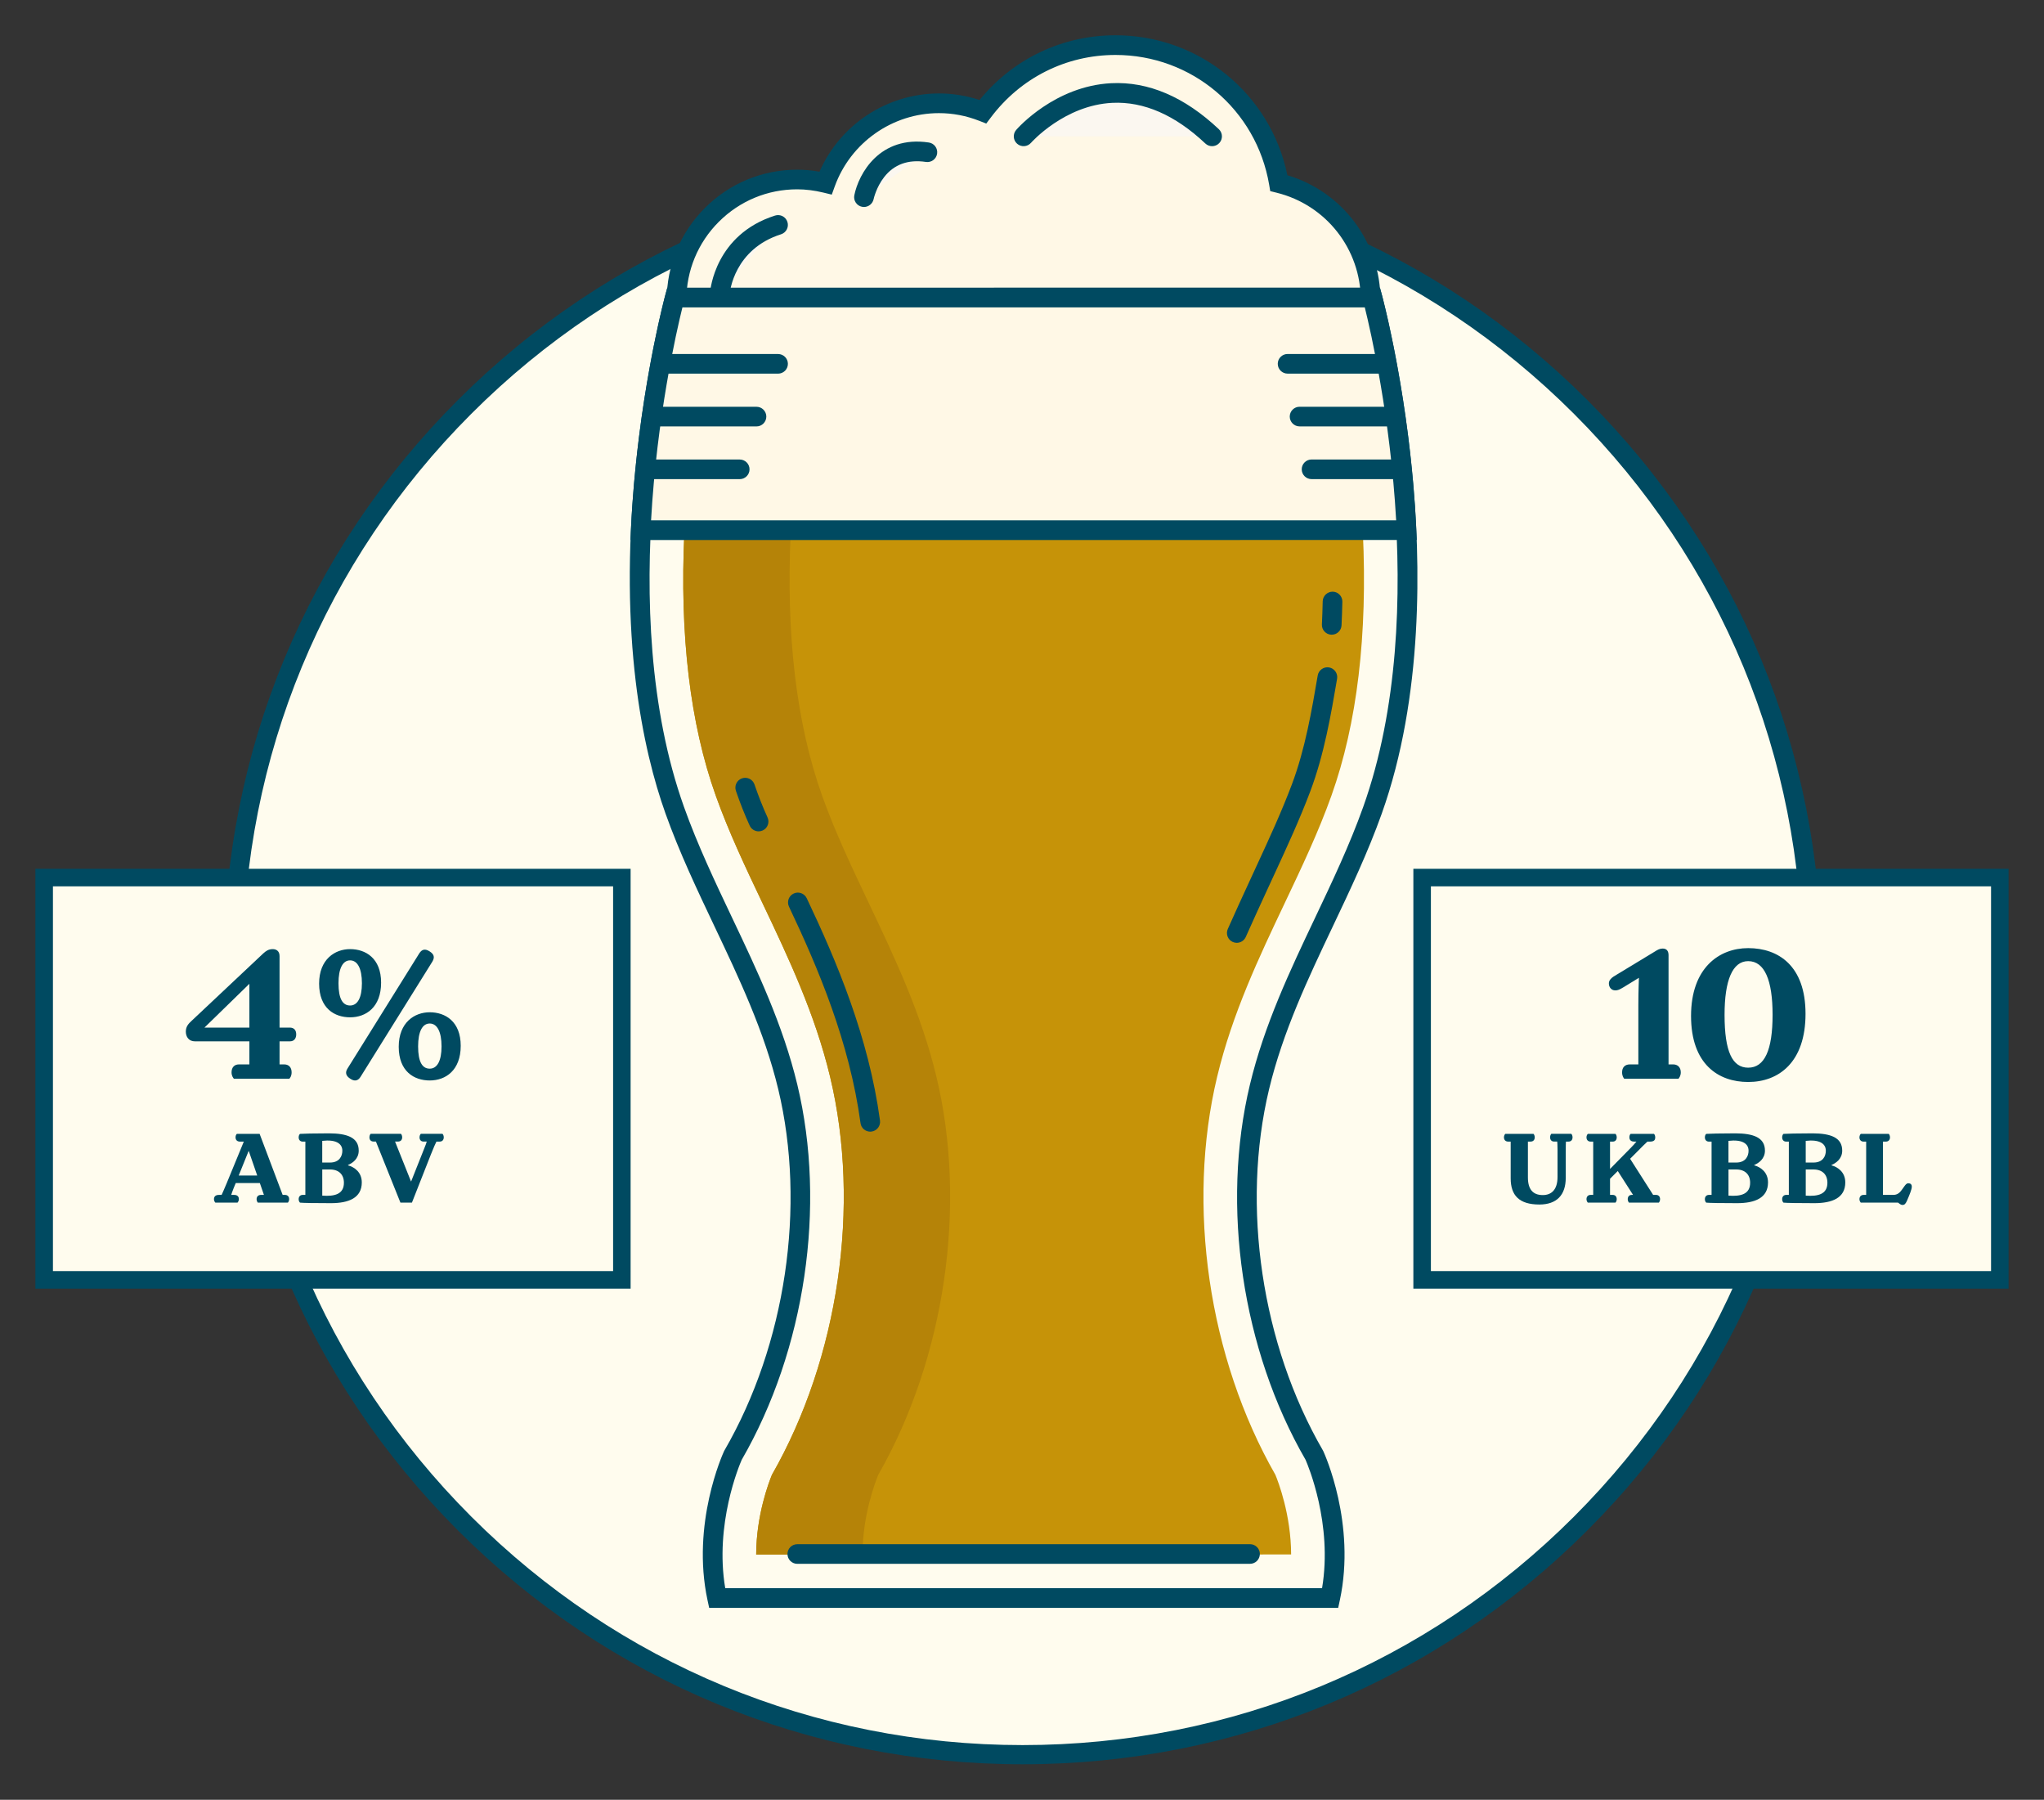 <?xml version="1.0" encoding="UTF-8"?> <!-- Generator: Adobe Illustrator 24.1.2, SVG Export Plug-In . SVG Version: 6.00 Build 0) --> <svg xmlns="http://www.w3.org/2000/svg" xmlns:xlink="http://www.w3.org/1999/xlink" version="1.1" id="Layer_1" x="0px" y="0px" viewBox="0 0 818.46 720.49" style="enable-background:new 0 0 818.46 720.49;" xml:space="preserve"><rect x="0" y="0" width="818.46" height="720.49" fill="#333333" stroke="none"/> <style type="text/css"> .st0{fill:#FFFCEE;} .st1{fill:#004A61;} .st2{fill:#C69308;} .st3{fill:#FFCD50;} .st4{fill:#B58308;} .st5{fill:#FFF8E6;} .st6{fill:#FBF7F0;} </style> <g> <circle class="st0" cx="409.48" cy="386.4" r="316.03"></circle> <path class="st1" d="M409.48,706.27c-85.44,0-165.77-33.27-226.19-93.69c-60.42-60.42-93.69-140.74-93.69-226.19 c0-85.44,33.27-165.77,93.69-226.19c60.42-60.42,140.74-93.69,226.19-93.69s165.77,33.27,226.19,93.69 c60.42,60.42,93.69,140.74,93.69,226.19c0,85.44-33.27,165.77-93.69,226.19C575.25,673,494.92,706.27,409.48,706.27z M409.48,74.21 c-83.39,0-161.79,32.47-220.75,91.44S97.29,303.01,97.29,386.4s32.47,161.79,91.44,220.75s137.36,91.44,220.75,91.44 c83.39,0,161.79-32.47,220.75-91.44s91.44-137.36,91.44-220.75c0-83.39-32.47-161.79-91.44-220.75S492.87,74.21,409.48,74.21z"></path> </g> <g> <g> <defs> <path id="SVGID_1_" d="M287.15,641.59h-0.39l-0.08-0.38c-6.31-29.45,6.25-57.17,6.38-57.45c24.97-43.13,33.36-99.5,21.93-147.13 c-5.64-23.48-15.89-45.07-25.8-65.95c-6.85-14.42-13.93-29.34-19.43-44.75c-31.43-88.01-0.33-204.39-0.02-205.56l0.1-0.36 L549.92,120l0.1,0.36c0.32,1.17,31.42,117.55,0,205.56l-0.46-0.16l0.46,0.16c-5.5,15.42-12.58,30.33-19.43,44.75 c-9.91,20.88-20.16,42.47-25.79,65.95c-11.43,47.64-3.03,104,21.92,147.09c0.15,0.32,12.71,28.04,6.41,57.48l-0.08,0.38 L287.15,641.59z M270.57,120.98c-1.89,7.2-30.37,119.33,0.09,204.62c5.49,15.37,12.56,30.26,19.4,44.66 c9.93,20.92,20.21,42.56,25.87,66.13c11.49,47.87,3.06,104.5-22.01,147.8c-0.11,0.23-12.42,27.44-6.37,56.42l244.7-0.01 c6.05-28.98-6.27-56.18-6.4-56.45c-25.05-43.26-33.49-99.89-22-147.76c5.66-23.58,15.93-45.21,25.86-66.14 c6.84-14.4,13.91-29.29,19.39-44.66c30.45-85.29,1.96-197.42,0.07-204.62L270.57,120.98z"></path> </defs> <use xlink:href="#SVGID_1_" style="overflow:visible;fill:#004A61;"></use> <clipPath id="SVGID_2_"> <use xlink:href="#SVGID_1_" style="overflow:visible;"></use> </clipPath> </g> <g> <path class="st2" d="M302.79,622.31c0.02-15.75,5.11-29,6.3-31.91c26.75-46.79,35.68-107.74,23.3-159.33 c-6.07-25.29-16.73-47.74-27.03-69.44c-6.97-14.67-13.54-28.53-18.75-43.1c-10.28-28.78-14.51-64.27-12.57-105.48l0.33-7.12 l0.08-1.33c0.27-4.14,0.63-8.43,1.08-13.13c0.09-0.91,0.17-1.79,0.26-2.68c0.43-4.24,0.89-8.29,1.37-12.03l0.27-2.06 c0.49-3.74,1.01-7.35,1.52-10.71l0.15-0.99c0.5-3.21,1.06-6.52,1.69-10.1l0.35-1.96c0.54-2.97,1.08-5.78,1.58-8.32l0.31-1.53 c0.33-1.62,0.65-3.16,0.96-4.59h4.07l0.37-17.03c0.37-16.95,13.9-30.23,30.8-30.23c2.35,0,4.72,0.3,7.26,0.91l15.15,3.65 l5.3-14.66c4.42-12.21,16.08-20.42,29.02-20.42c3.81,0,7.6,0.73,11.25,2.16l12.33,4.83l7.95-10.59 c9.39-12.5,23.66-19.68,39.17-19.68c23.94,0,44.24,17.13,48.25,40.75l1.91,11.26l11.09,2.73c13.48,3.32,23.1,15.36,23.41,29.28 l0.38,17.03h4.05c0.32,1.48,0.65,3.07,0.99,4.73l0.26,1.29c0.52,2.59,1.05,5.41,1.6,8.4c0.12,0.65,0.24,1.31,0.36,1.99 c0.65,3.68,1.19,6.88,1.69,10.08l0.15,0.99c0.51,3.32,1.02,6.93,1.53,10.74l0.26,1.97c0.48,3.73,0.94,7.78,1.37,12.07 c0.09,0.9,0.18,1.77,0.26,2.66c0.45,4.73,0.81,9.02,1.08,13.12c0.02,0.25,0.17,2.8,0.18,3.01l0.23,5.47 c1.94,41.2-2.29,76.69-12.57,105.48c-5.2,14.57-11.78,28.43-18.74,43.1c-10.3,21.71-20.96,44.15-27.03,69.45 c-12.38,51.6-3.45,112.55,23.32,159.35c1.15,2.78,6.27,16.07,6.3,31.89L302.79,622.31z"></path> </g> <g> <g> <path class="st3" d="M418.55,58.76c3.81,0,7.6,0.73,11.25,2.16l12.33,4.83l7.95-10.59c4.84-6.44,10.97-11.46,17.9-14.82 c-6.47-3.12-13.7-4.85-21.31-4.85c-15.51,0-29.79,7.17-39.17,19.68l-7.27,9.68C405.43,60.98,411.82,58.76,418.55,58.76z"></path> </g> <g> <path class="st4" d="M302.79,622.31l42.58,0c0.02-15.75,5.11-29,6.3-31.91c26.75-46.79,35.68-107.74,23.3-159.33 c-6.07-25.29-16.73-47.74-27.03-69.44c-6.97-14.67-13.54-28.53-18.75-43.1c-10.28-28.78-14.51-64.27-12.57-105.48l0.33-7.12 l0.08-1.33c0.27-4.14,0.63-8.43,1.08-13.13c0.09-0.91,0.17-1.79,0.26-2.68c0.43-4.24,0.89-8.29,1.37-12.03l0.27-2.06 c0.49-3.74,1.01-7.35,1.52-10.71l0.15-0.99c0.5-3.21,1.06-6.52,1.69-10.1l0.35-1.96c0.54-2.97,1.08-5.78,1.58-8.32l0.31-1.53 c0.33-1.62,0.65-3.16,0.96-4.59h4.07l0.37-17.03c0.37-16.95,13.9-30.23,30.8-30.23c2.35,0,4.72,0.3,7.26,0.91l15.15,3.65 l5.3-14.66c1.97-5.44,5.38-10.08,9.69-13.56l-12-4.7c-3.65-1.43-7.44-2.16-11.25-2.16c-12.94,0-24.6,8.21-29.02,20.42l-5.3,14.66 l-15.15-3.65c-2.54-0.61-4.91-0.91-7.26-0.91c-16.9,0-30.43,13.28-30.8,30.23l-0.37,17.03h-4.07c-0.31,1.43-0.63,2.97-0.96,4.59 l-0.31,1.53c-0.51,2.54-1.04,5.35-1.58,8.32l-0.35,1.96c-0.63,3.58-1.19,6.88-1.69,10.1l-0.15,0.99 c-0.51,3.36-1.03,6.96-1.52,10.71l-0.27,2.06c-0.48,3.74-0.94,7.78-1.37,12.03c-0.09,0.89-0.17,1.77-0.26,2.68 c-0.45,4.7-0.8,8.99-1.08,13.13l-0.08,1.33l-0.33,7.12c-1.94,41.21,2.29,76.69,12.57,105.48c5.2,14.57,11.78,28.43,18.75,43.1 c10.31,21.7,20.96,44.15,27.03,69.44c12.38,51.59,3.45,112.54-23.3,159.33C307.89,593.31,302.81,606.56,302.79,622.31z"></path> </g> </g> <g> <path class="st5" d="M512.09,73.31c-5.33-31.35-32.55-55.25-65.42-55.24c-21.74,0-40.98,10.49-53.1,26.64 c-5.46-2.14-11.39-3.36-17.61-3.36c-20.91,0-38.67,13.32-45.4,31.91c-3.64-0.88-7.43-1.39-11.34-1.39 c-26.69,0-48.32,21.64-48.32,48.32c0,26.69,21.64,48.32,48.33,48.32c20.91,0,38.67-13.32,45.4-31.91 c3.64,0.88,7.43,1.39,11.34,1.39c8.7,0,16.85-2.33,23.9-6.36c12.01,11.93,28.54,19.3,46.8,19.3c5.24,0,10.32-0.67,15.21-1.82 c8.81,11.75,22.82,19.39,38.64,19.39c26.69,0,48.32-21.64,48.32-48.32C548.84,97.48,533.18,78.5,512.09,73.31z"></path> <path class="st1" d="M319.23,172.44c-28.81,0-52.26-23.44-52.26-52.25c0-13.96,5.43-27.08,15.3-36.95 c9.87-9.87,22.99-15.31,36.95-15.31c2.92,0,5.91,0.27,8.92,0.8c8.27-18.87,27.07-31.32,47.83-31.32c5.52,0,10.98,0.88,16.26,2.62 c13.45-16.5,33.13-25.91,54.44-25.91c33.54,0,62.1,23.41,68.83,56.03c22.07,6.58,37.27,26.79,37.27,50.02 c0,13.96-5.43,27.08-15.3,36.95c-9.87,9.87-22.99,15.31-36.95,15.31c-15.71,0-30.22-6.88-40.21-18.96 c-4.6,0.92-9.18,1.39-13.64,1.39c-17.72,0-34.46-6.52-47.46-18.43c-7.22,3.6-15.2,5.49-23.25,5.49c-2.92,0-5.9-0.27-8.92-0.8 C358.79,159.99,339.98,172.44,319.23,172.44z M319.22,75.79c-11.86,0-23,4.62-31.39,13c-8.38,8.38-13,19.53-13,31.39 c0,24.48,19.91,44.39,44.39,44.39c18.6,0,35.36-11.78,41.7-29.31l1.2-3.31l3.42,0.82c3.54,0.85,7.04,1.28,10.42,1.28 c7.67,0,15.26-2.02,21.95-5.84l2.6-1.48l2.12,2.11c11.79,11.71,27.43,18.16,44.03,18.16c4.65,0,9.46-0.58,14.31-1.71l2.5-0.59 l1.54,2.06c8.49,11.32,21.43,17.82,35.49,17.81c11.86,0,23-4.62,31.39-13s13-19.53,13-31.39c0-20.45-13.88-38.15-33.76-43.05 l-2.5-0.62l-0.43-2.54C503.1,43.85,477.21,22,446.67,22c-19.79,0-38,9.14-49.95,25.07l-1.8,2.39l-2.79-1.09 c-5.23-2.05-10.67-3.09-16.17-3.08c-18.6,0-35.36,11.78-41.7,29.31l-1.2,3.31l-3.42-0.83C326.11,76.23,322.6,75.79,319.22,75.79z"></path> </g> <g> <path class="st1" d="M283.97,643.66l-0.67-3.11c-6.55-30.56,6.08-58.44,6.62-59.61l0.17-0.32 c24.52-42.36,32.77-97.75,21.54-144.56c-5.55-23.13-15.73-44.55-25.56-65.27c-6.88-14.5-14-29.49-19.57-45.07 c-9.19-25.72-18.74-70.49-12.11-137.67c3.95-40.07,11.94-69.66,12.02-69.95l0.79-2.9l285.36-0.01l0.79,2.9 c0.08,0.29,8.07,29.88,12.03,69.95c3.66,37.08,4.53,91.07-12.1,137.67l0,0c-5.56,15.58-12.68,30.57-19.56,45.07 c-9.84,20.72-20.01,42.14-25.56,65.27c-11.23,46.81-2.98,102.2,21.55,144.56l0.17,0.32c0.54,1.17,13.17,29.05,6.63,59.61 l-0.67,3.11L283.97,643.66z M297,584.38c-0.91,2.07-10.94,25.73-6.6,51.41l238.98-0.01c4.33-25.68-5.69-49.33-6.61-51.41 c-25.42-44.01-33.95-101.53-22.28-150.16c5.74-23.93,16.09-45.73,26.1-66.81c6.8-14.32,13.83-29.14,19.26-44.34l0,0 c28.19-78.97,5.18-181.55,0.63-200.01l-273.23,0.01c-4.54,18.46-27.55,121.04,0.65,200.01c5.43,15.21,12.46,30.02,19.26,44.34 c10.01,21.08,20.36,42.88,26.11,66.81C330.95,482.85,322.42,540.37,297,584.38z"></path> </g> <g> <path class="st5" d="M549.55,119.11l-139.67,0.01l-139.67,0.01c0,0-11.21,41.11-13.64,93.12l306.64-0.01 C560.76,160.22,549.55,119.11,549.55,119.11z"></path> <path class="st1" d="M252.44,216.18l0.19-4.12c2.42-51.84,13.66-93.55,13.77-93.97l0.79-2.9l285.36-0.01l0.79,2.9 c0.11,0.42,11.35,42.12,13.78,93.97l0.19,4.12L252.44,216.18z M273.25,123.06c-2.44,9.88-10.23,43.92-12.55,85.25l298.35-0.01 c-2.33-41.36-10.11-75.37-12.56-85.25L273.25,123.06z"></path> </g> <g> <line class="st6" x1="319.25" y1="622.09" x2="500.54" y2="622.09"></line> <path class="st1" d="M319.25,626.03c-2.17,0-3.93-1.76-3.93-3.93s1.76-3.93,3.93-3.93l181.29-0.01c2.17,0,3.93,1.76,3.93,3.93 s-1.76,3.93-3.93,3.93L319.25,626.03z"></path> </g> <g> <path class="st6" d="M409.87,54.59c0,0,33.94-39.15,75.48,0"></path> <path class="st1" d="M485.35,58.52c-0.97,0-1.94-0.35-2.7-1.07c-12.11-11.41-24.64-16.88-37.23-16.28 c-19.2,0.93-32.45,15.85-32.58,16c-1.43,1.63-3.91,1.81-5.55,0.38c-1.64-1.42-1.81-3.9-0.39-5.54 c0.62-0.72,15.47-17.56,38.05-18.7c14.86-0.74,29.35,5.45,43.1,18.41c1.58,1.49,1.66,3.98,0.17,5.56 C487.44,58.11,486.4,58.52,485.35,58.52z"></path> </g> <g> <path class="st6" d="M345.95,78.93c0,0,4.23-21.16,25.39-17.99"></path> <path class="st1" d="M345.95,82.86c-0.26,0-0.52-0.03-0.79-0.08c-2.12-0.43-3.5-2.49-3.07-4.62c1.72-8.59,10.17-24.06,29.84-21.11 c2.15,0.32,3.63,2.33,3.31,4.47c-0.32,2.15-2.33,3.63-4.47,3.31c-7.16-1.07-12.79,0.98-16.76,6.09c-3.19,4.11-4.18,8.74-4.19,8.79 C349.42,81.57,347.78,82.86,345.95,82.86z"></path> </g> <g> <path class="st6" d="M288.28,117.23c0,0,1.59-20.31,23.28-27.19"></path> <path class="st1" d="M288.28,121.16c-0.11,0-0.22,0-0.33-0.01c-2.16-0.18-3.77-2.06-3.6-4.22c0.07-0.94,2.07-23.05,26.01-30.64 c2.07-0.66,4.28,0.49,4.94,2.56c0.66,2.07-0.49,4.28-2.56,4.94c-18.78,5.96-20.48,23.04-20.55,23.77 C292.02,119.61,290.3,121.16,288.28,121.16z"></path> </g> <g> <line class="st6" x1="265.5" y1="145.65" x2="311.56" y2="145.64"></line> <path class="st1" d="M265.5,149.58c-2.17,0-3.93-1.76-3.93-3.93c0-2.17,1.76-3.93,3.93-3.93l46.06,0c2.17,0,3.93,1.76,3.93,3.93 c0,2.17-1.76,3.93-3.93,3.93L265.5,149.58z"></path> </g> <g> <line class="st6" x1="263.58" y1="166.76" x2="302.92" y2="166.76"></line> <path class="st1" d="M263.58,170.7c-2.17,0-3.93-1.76-3.93-3.93c0-2.17,1.76-3.93,3.93-3.93l39.34,0c2.17,0,3.93,1.76,3.93,3.93 c0,2.17-1.76,3.93-3.93,3.93L263.58,170.7z"></path> </g> <g> <line class="st6" x1="260.7" y1="187.88" x2="296.2" y2="187.88"></line> <path class="st1" d="M260.7,191.81c-2.17,0-3.93-1.76-3.93-3.93c0-2.17,1.76-3.93,3.93-3.93l35.5,0c2.17,0,3.93,1.76,3.93,3.93 c0,2.17-1.76,3.93-3.93,3.93L260.7,191.81z"></path> </g> <g> <line class="st6" x1="553.95" y1="145.64" x2="515.57" y2="145.64"></line> <path class="st1" d="M515.57,149.57c-2.17,0-3.93-1.76-3.93-3.93c0-2.17,1.76-3.93,3.93-3.93l38.38,0c2.17,0,3.93,1.76,3.93,3.93 c0,2.17-1.76,3.93-3.93,3.93L515.57,149.57z"></path> </g> <g> <line class="st6" x1="555.87" y1="166.75" x2="520.37" y2="166.75"></line> <path class="st1" d="M520.37,170.69c-2.17,0-3.93-1.76-3.93-3.93c0-2.17,1.76-3.93,3.93-3.93l35.5,0c2.17,0,3.93,1.76,3.93,3.93 c0,2.17-1.76,3.93-3.93,3.93L520.37,170.69z"></path> </g> <g> <line class="st6" x1="558.76" y1="187.87" x2="525.17" y2="187.87"></line> <path class="st1" d="M525.17,191.8c-2.17,0-3.93-1.76-3.93-3.93c0-2.17,1.76-3.93,3.93-3.93l33.58,0c2.17,0,3.93,1.76,3.93,3.93 c0,2.17-1.76,3.93-3.93,3.93L525.17,191.8z"></path> </g> <g> <path class="st1" d="M495.22,377.43c-0.53,0-1.08-0.11-1.59-0.34c-1.99-0.88-2.88-3.21-2-5.19c2.78-6.27,5.69-12.59,8.51-18.71 l3.12-6.77c4.88-10.56,9.92-21.48,14.05-32.45c5.31-14.11,7.98-29.76,10.33-43.57c0.37-2.14,2.41-3.58,4.54-3.22 c2.14,0.37,3.58,2.4,3.22,4.54c-2.41,14.16-5.14,30.2-10.72,45.02c-4.23,11.24-9.34,22.29-14.27,32.98l-3.12,6.76 c-2.8,6.09-5.7,12.39-8.46,18.61C498.17,376.56,496.73,377.43,495.22,377.43z"></path> </g> <g> <path class="st1" d="M533.25,254.08c-0.06,0-0.13,0-0.19,0c-2.17-0.1-3.85-1.95-3.74-4.12c0.14-3.02,0.25-6.13,0.32-9.25 c0.05-2.17,1.88-3.87,4.02-3.85c2.17,0.05,3.9,1.85,3.85,4.02c-0.07,3.19-0.18,6.37-0.33,9.46 C537.08,252.44,535.34,254.08,533.25,254.08z"></path> </g> <g> <path class="st1" d="M303.77,332.81c-1.49,0-2.92-0.85-3.58-2.3c-2-4.37-3.86-9.06-5.52-13.94c-0.7-2.06,0.4-4.29,2.45-4.99 c2.06-0.7,4.29,0.4,4.99,2.45c1.58,4.63,3.34,9.08,5.23,13.21c0.9,1.98,0.03,4.31-1.94,5.21 C304.87,332.69,304.32,332.81,303.77,332.81z"></path> </g> <g> <path class="st1" d="M348.46,453.02c-1.94,0-3.63-1.43-3.89-3.41c-4.4-32.43-16.95-62.01-28.65-86.67 c-0.93-1.96-0.09-4.31,1.87-5.24c1.96-0.93,4.31-0.09,5.24,1.87c11.96,25.2,24.79,55.49,29.34,88.98 c0.29,2.15-1.22,4.14-3.37,4.43C348.81,453.01,348.64,453.02,348.46,453.02z"></path> </g> </g> <g> <g> <rect x="569.45" y="351.3" class="st0" width="231.32" height="161.06"></rect> <path class="st1" d="M804.28,515.88H565.94V347.79h238.34V515.88z M572.96,508.85h224.3V354.82h-224.3V508.85z"></path> </g> <g> <g> <path class="st1" d="M669.99,426.1c1.78,0,3.03,1.16,3.03,3.18c0,1.4-0.62,2.17-0.93,2.56h-21.72c-0.31-0.39-0.85-1.16-0.85-2.56 c0-2.02,1.16-3.18,3.1-3.18h3.41v-23.66c0-5.89,0.23-10.78,0.23-11.01l-6.21,3.8c-1.55,0.93-2.25,1.24-3.26,1.24 c-1.55,0-2.56-1.24-2.56-2.79c0-1.16,0.78-2.02,1.94-2.79l16.52-10.01c1.09-0.7,1.94-1.16,3.1-1.16c1.71,0,2.33,1.16,2.33,2.64 v43.74H669.99z"></path> </g> <g> <path class="st1" d="M677.13,406.7c0-19.24,11.25-27.15,22.88-27.15c12.1,0,22.96,7.06,22.96,26.29c0,19.39-10.7,27.3-22.96,27.3 C688.06,433.15,677.13,426.02,677.13,406.7z M709.78,406.24c0-13.81-3.18-21.48-9.77-21.48c-6.28,0-9.46,7.68-9.46,21.48 c0,14.89,3.18,21.17,9.46,21.17C706.6,427.41,709.78,420.35,709.78,406.24z"></path> </g> <g> <path class="st1" d="M629.18,453.9c0.17,0.17,0.5,0.63,0.5,1.38c0,1.09-0.63,1.72-1.63,1.72h-1.01 c-0.04,0.42-0.08,1.51-0.08,4.57v9.93c0,6.92-3.65,10.69-10.56,10.69c-8.09,0-11.49-3.65-11.49-10.48v-14.71h-1.01 c-1.01,0-1.68-0.63-1.68-1.72c0-0.76,0.38-1.22,0.54-1.38h11.28c0.17,0.17,0.5,0.63,0.5,1.38c0,1.09-0.63,1.72-1.68,1.72h-1.05 v14.33c0,4.74,1.97,7.08,5.95,7.08c3.44,0,5.91-2.1,5.91-7.25v-11.15c0-1.68-0.08-2.64-0.13-3.02h-1.21 c-1.01,0-1.63-0.63-1.63-1.72c0-0.76,0.33-1.22,0.5-1.38H629.18z"></path> </g> <g> <path class="st1" d="M663.1,478.34c1.01,0,1.63,0.63,1.63,1.72c0,0.71-0.33,1.17-0.5,1.38h-11.95c-0.17-0.21-0.5-0.67-0.5-1.38 c0-1.09,0.63-1.72,1.63-1.72h0.5l-6.12-9.56l-3.1,3.1v6.46h1.05c1.01,0,1.63,0.63,1.63,1.72c0,0.71-0.33,1.17-0.5,1.38h-11.07 c-0.17-0.21-0.54-0.67-0.54-1.38c0-1.09,0.67-1.72,1.68-1.72h1.01v-21.33h-1.01c-1.01,0-1.68-0.63-1.68-1.72 c0-0.76,0.38-1.22,0.54-1.38h11.07c0.17,0.17,0.5,0.63,0.5,1.38c0,1.09-0.63,1.72-1.63,1.72h-1.05v10.94l8.13-8.26 c0.88-0.88,1.89-1.97,2.43-2.68h-0.92c-0.92,0-1.89-0.42-1.89-1.72c0-0.76,0.29-1.22,0.5-1.38h9.35c0.17,0.17,0.5,0.63,0.5,1.38 c0,1.13-0.5,1.72-2.18,1.72h-0.96c-0.92,0.84-2.43,2.35-4.28,4.23l-2.64,2.64l9.22,14.46H663.1z"></path> </g> <g> <path class="st1" d="M702.46,466.52c2.6,0.71,5.49,2.77,5.49,6.83c0,6.16-5.16,8.3-12.37,8.3c-6.75,0-11.11-0.08-12.37-0.21 c-0.21-0.21-0.54-0.63-0.54-1.38c0-1.09,0.67-1.72,1.63-1.72h1.05v-21.33h-1.05c-0.96,0-1.63-0.63-1.63-1.72 c0-0.76,0.33-1.22,0.54-1.38c1.09-0.08,5.7-0.21,11.69-0.21c7.08,0.04,11.82,1.59,11.82,6.92c0,3.27-2.47,4.99-4.28,5.74V466.52z M692.11,456.71v8.68h3.1c3.77,0,4.95-2.56,4.95-4.74C700.16,457.72,697.47,456.08,692.11,456.71z M692.11,478.63 c4.99,0.38,8.68-0.59,8.68-5.15c0-3.27-2.01-5.32-5.57-5.32h-3.1V478.63z"></path> </g> <g> <path class="st1" d="M733.4,466.52c2.6,0.71,5.49,2.77,5.49,6.83c0,6.16-5.16,8.3-12.37,8.3c-6.75,0-11.11-0.08-12.37-0.21 c-0.21-0.21-0.54-0.63-0.54-1.38c0-1.09,0.67-1.72,1.63-1.72h1.05v-21.33h-1.05c-0.96,0-1.63-0.63-1.63-1.72 c0-0.76,0.33-1.22,0.54-1.38c1.09-0.08,5.7-0.21,11.69-0.21c7.08,0.04,11.82,1.59,11.82,6.92c0,3.27-2.47,4.99-4.28,5.74V466.52z M723.05,456.71v8.68h3.1c3.77,0,4.95-2.56,4.95-4.74C731.1,457.72,728.41,456.08,723.05,456.71z M723.05,478.63 c4.99,0.38,8.68-0.59,8.68-5.15c0-3.27-2.01-5.32-5.57-5.32h-3.1V478.63z"></path> </g> <g> <path class="st1" d="M765.52,475.03c0,1.13-0.84,3.14-1.97,5.74c-0.5,1.09-0.92,1.59-1.72,1.59c-0.8,0-1.34-0.59-1.8-0.92H745.1 c-0.17-0.21-0.54-0.67-0.54-1.38c0-1.09,0.67-1.72,1.68-1.72h1.01v-21.33h-1.01c-1.01,0-1.68-0.63-1.68-1.72 c0-0.76,0.38-1.22,0.54-1.38h11.19c0.17,0.17,0.5,0.63,0.5,1.38c0,1.09-0.67,1.72-1.68,1.72h-1.13v21.33h4.15 c2.18,0,3.02-1.51,4.19-3.14c0.71-0.96,1.05-1.51,1.84-1.51C764.93,473.69,765.52,474.07,765.52,475.03z"></path> </g> </g> <g> <rect x="17.68" y="351.3" class="st0" width="231.32" height="161.06"></rect> <path class="st1" d="M252.52,515.88H14.17V347.79h238.34V515.88z M21.2,508.85h224.3V354.82H21.2V508.85z"></path> </g> <g> <g> <path class="st1" d="M111.96,426.1h1.86c1.78,0,2.95,1.16,2.95,3.18c0,1.4-0.54,2.17-0.93,2.56H93.65 c-0.31-0.39-0.93-1.16-0.93-2.56c0-2.02,1.16-3.18,2.95-3.18h4.19v-9.23H78.06c-2.56,0-3.65-1.94-3.65-3.88s0.93-3.1,2.4-4.42 l28.54-26.84c1.09-1.01,2.17-1.78,3.88-1.78c1.4,0,2.71,0.78,2.71,2.79v28.62h4.11c1.71,0,2.56,1.09,2.56,2.71 c0,1.63-0.85,2.79-2.48,2.79h-4.19V426.1z M99.86,393.83l-17.99,17.53h17.99V393.83z"></path> </g> <g> <path class="st1" d="M127.78,393.75c0-9.77,6.36-13.8,12.41-13.8c6.2,0,12.41,3.64,12.41,13.42c0,9.85-6.05,13.88-12.41,13.88 C133.98,407.25,127.78,403.68,127.78,393.75z M144.92,393.6c0-5.89-1.78-9.15-4.73-9.15s-4.65,3.26-4.65,9.15 c0,6.28,1.71,8.92,4.65,8.92S144.92,399.49,144.92,393.6z M173.15,384.91l-28.77,46.15c-1.01,1.63-2.4,1.94-4.11,0.78 c-1.71-1.09-2.17-2.4-1.16-4.03l28.77-46.15c1.09-1.71,2.4-1.94,4.19-0.78C173.77,381.96,174.16,383.2,173.15,384.91z M159.66,419.04c0-9.77,6.36-13.81,12.41-13.81c6.2,0,12.41,3.65,12.41,13.42c0,9.85-6.05,13.88-12.41,13.88 C165.86,432.53,159.66,428.96,159.66,419.04z M176.8,418.88c0-5.89-1.78-9.15-4.73-9.15c-2.95,0-4.65,3.26-4.65,9.15 c0,6.28,1.71,8.92,4.65,8.92C175.01,427.8,176.8,424.78,176.8,418.88z"></path> </g> <g> <path class="st1" d="M114.06,478.34c1.01,0,1.72,0.54,1.72,1.72c0,0.71-0.34,1.17-0.5,1.38h-12.03c-0.17-0.21-0.5-0.67-0.5-1.38 c0-1.01,0.59-1.72,1.8-1.72h1.13l-1.63-4.74H94.4l-0.8,1.93c-0.54,1.38-0.88,2.31-1.01,2.81h1.13c1.26,0,1.93,0.59,1.93,1.72 c0,0.71-0.38,1.17-0.54,1.38h-8.89c-0.17-0.21-0.54-0.67-0.54-1.34c0-1.09,0.59-1.76,2.01-1.76h1.05 c0.29-0.63,0.96-2.1,1.97-4.53l6.92-16.81h-1.68c-0.96-0.04-1.63-0.63-1.63-1.72c0-0.76,0.34-1.22,0.54-1.38h9.1l9.22,24.44 H114.06z M99.6,460.74h-0.04l-3.98,9.85h7.42L99.6,460.74z"></path> </g> <g> <path class="st1" d="M139.38,466.52c2.6,0.71,5.49,2.77,5.49,6.83c0,6.16-5.16,8.3-12.37,8.3c-6.75,0-11.11-0.08-12.37-0.21 c-0.21-0.21-0.54-0.63-0.54-1.38c0-1.09,0.67-1.72,1.63-1.72h1.05v-21.33h-1.05c-0.96,0-1.63-0.63-1.63-1.72 c0-0.76,0.34-1.22,0.54-1.38c1.09-0.08,5.7-0.21,11.69-0.21c7.08,0.04,11.82,1.59,11.82,6.92c0,3.27-2.47,4.99-4.28,5.74V466.52z M129.03,456.71v8.68h3.1c3.77,0,4.95-2.56,4.95-4.74C137.08,457.72,134.39,456.08,129.03,456.71z M129.03,478.63 c4.99,0.38,8.68-0.59,8.68-5.15c0-3.27-2.01-5.32-5.57-5.32h-3.1V478.63z"></path> </g> <g> <path class="st1" d="M177.19,453.9c0.17,0.17,0.5,0.63,0.5,1.38c0,1.09-0.63,1.72-1.63,1.72h-1.3c-0.33,0.63-1.17,2.47-2.22,5.15 l-7.59,19.28h-4.61l-9.81-24.44h-0.88c-1.09,0-1.72-0.63-1.72-1.72c0-0.76,0.34-1.22,0.5-1.38h12.11c0.17,0.17,0.5,0.63,0.5,1.38 c0,1.09-0.63,1.72-1.72,1.72h-1.13l6.37,15.93h0.08l5.28-13.29c0.42-0.96,0.84-2.18,0.96-2.64h-1.26c-1.01,0-1.63-0.63-1.63-1.72 c0-0.76,0.38-1.22,0.5-1.38H177.19z"></path> </g> </g> </g> </svg> 